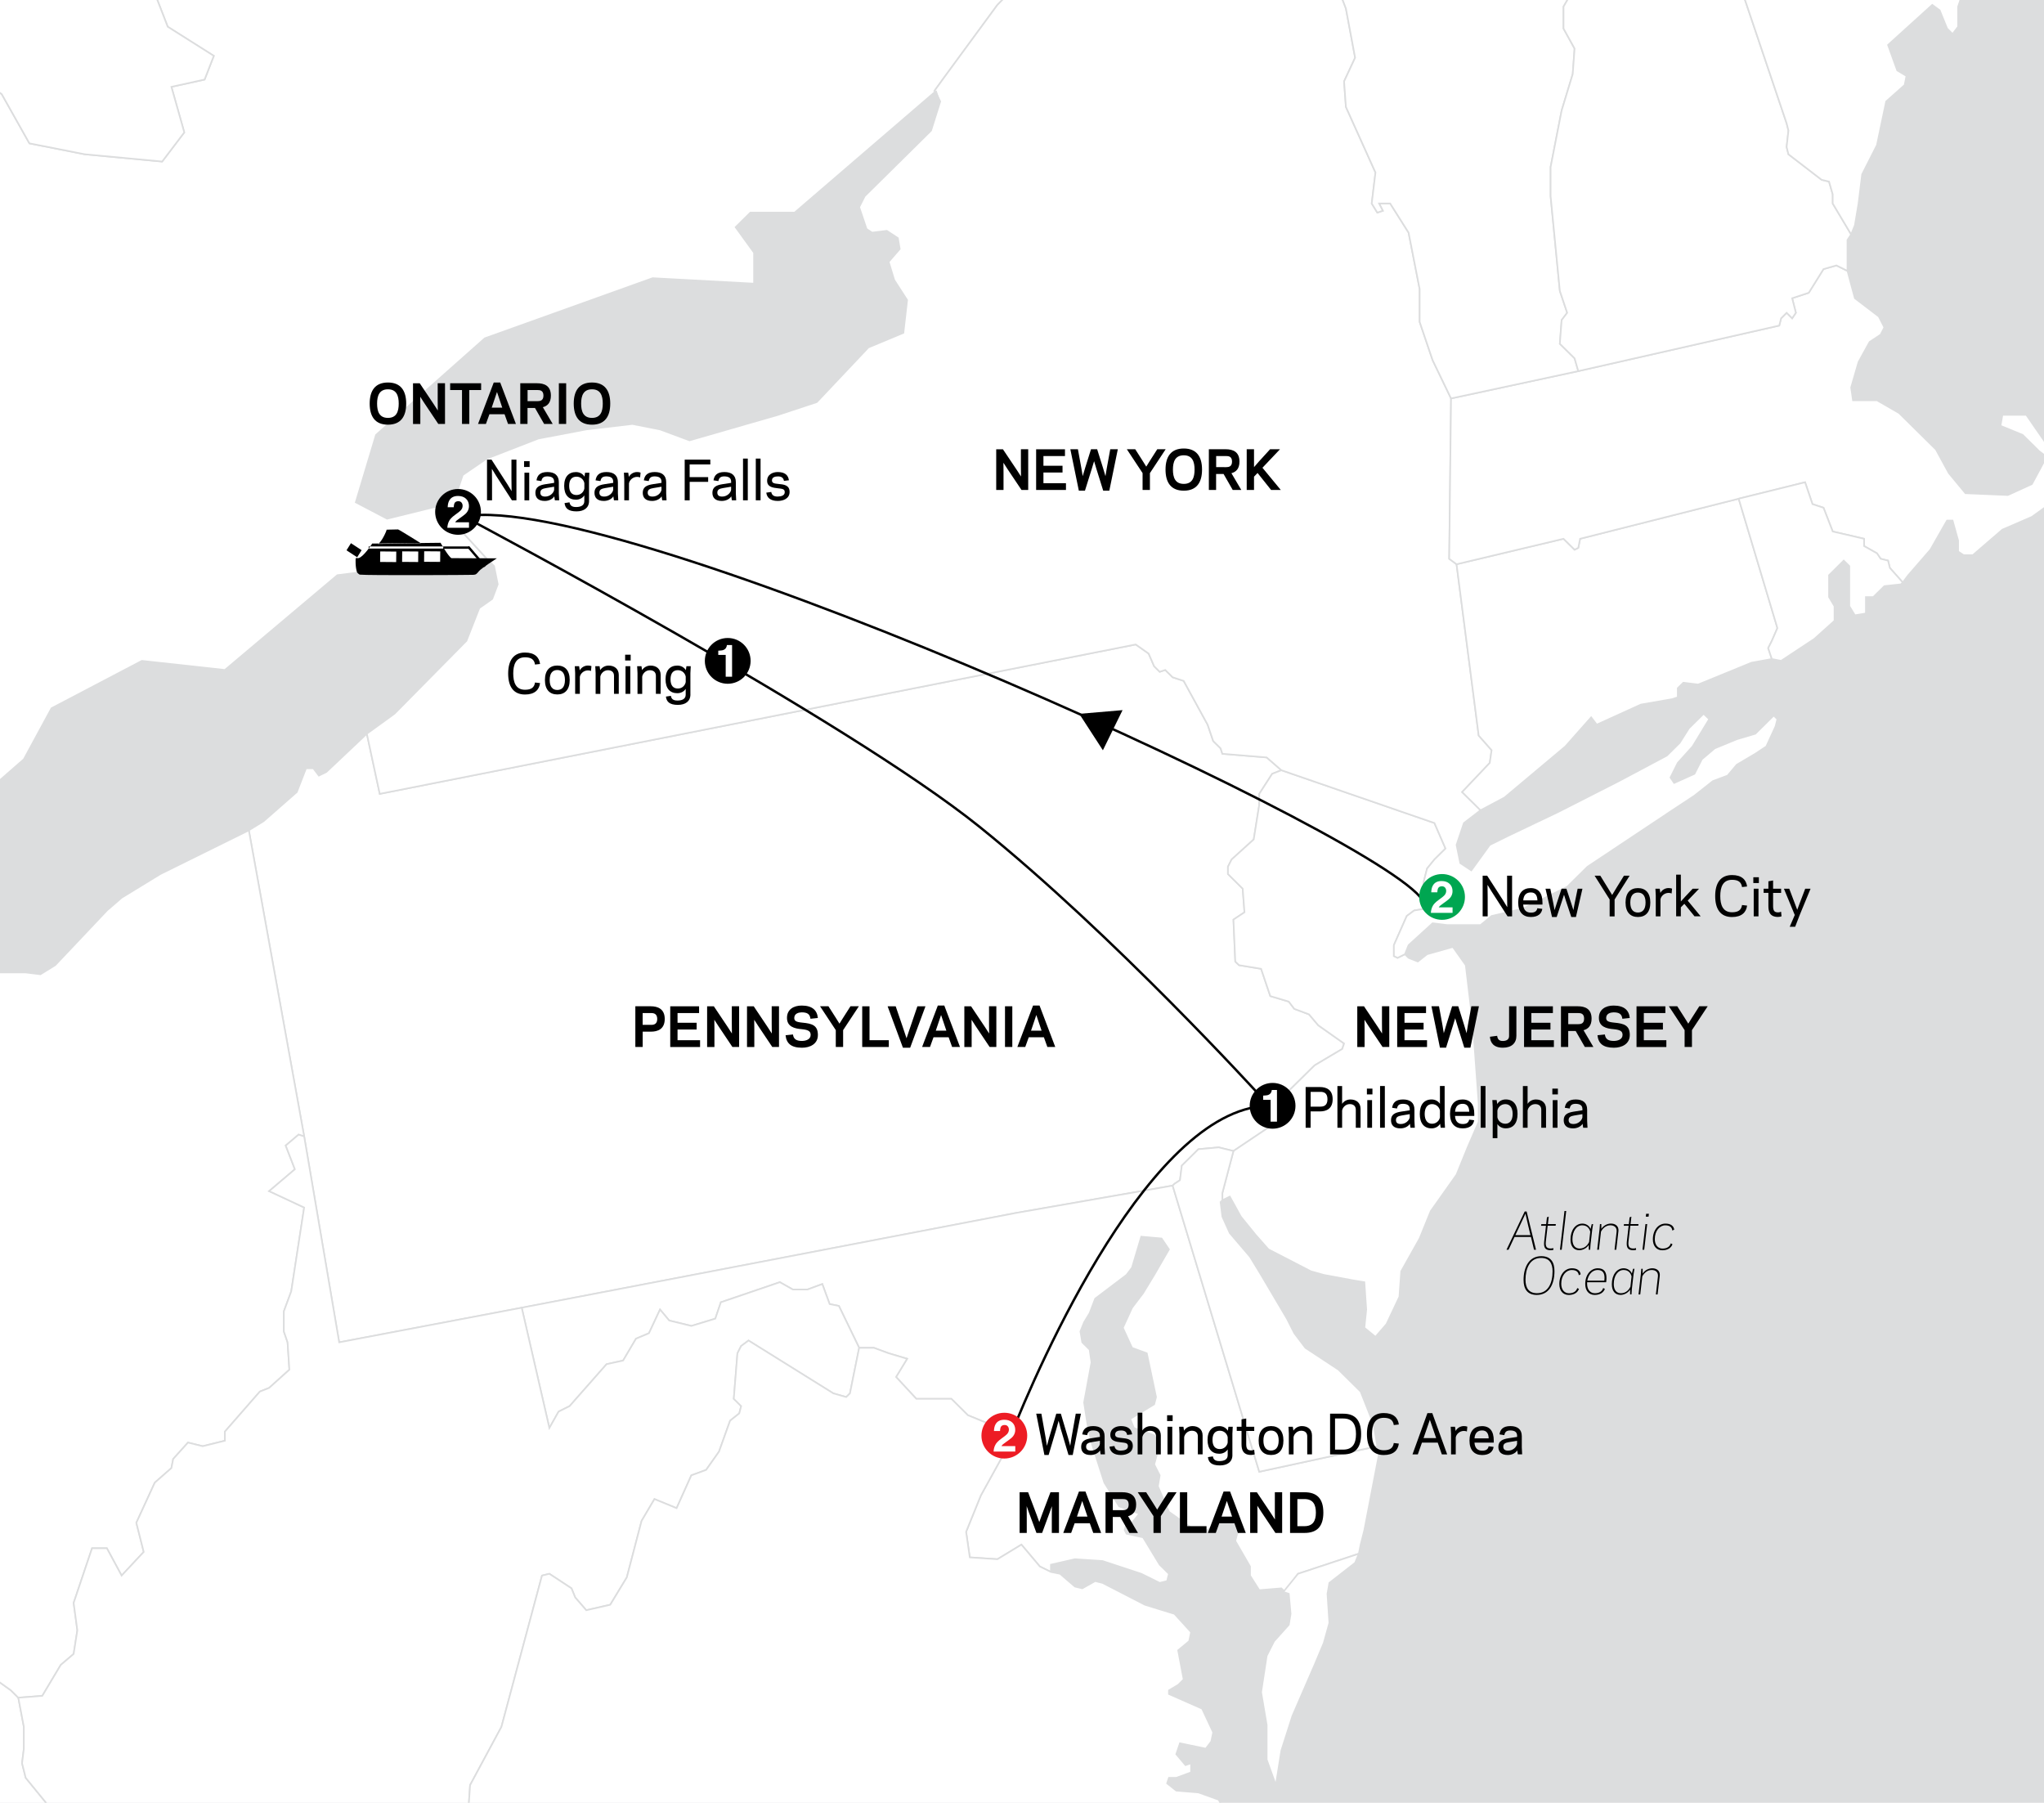<?xml version="1.0" encoding="utf-8"?>
<!-- Generator: Adobe Illustrator 27.7.0, SVG Export Plug-In . SVG Version: 6.00 Build 0)  -->
<svg version="1.1" xmlns="http://www.w3.org/2000/svg" xmlns:xlink="http://www.w3.org/1999/xlink" x="0px" y="0px"
	 viewBox="0 0 635 560" style="enable-background:new 0 0 635 560;" xml:space="preserve">
<style type="text/css">
	.st0{fill:#DCDDDE;}
	.st1{fill:#FFFFFF;stroke:#DCDDDE;stroke-width:0.5;}
	.st2{fill:none;stroke:#000000;stroke-width:0.75;stroke-linecap:round;stroke-linejoin:round;}
	.st3{fill:#FBC8B4;stroke:#000000;stroke-width:0.75;}
	.st4{fill:#00A651;stroke:#00A651;stroke-width:0.6;}
	.st5{stroke:#000000;stroke-width:0.6;}
	.st6{fill:#FFFFFF;}
	.st7{fill:#ED1C24;stroke:#ED1C24;stroke-width:0.6;}
	.st8{fill:none;stroke:#000000;stroke-width:0.75;}
</style>
<g id="new_states">
	<rect x="-334.96" y="-170.65" class="st0" width="1279.9" height="904.98"/>
	<polygon class="st1" points="162.08,406.22 315.6,376.79 364.3,368.29 364.87,367.73 366.58,366.6 367.15,362.08 372.31,356.98 
		378.61,356.41 383.19,357.54 397.51,347.93 399.23,339.99 408.4,330.94 416.99,325.84 417.56,324.15 409.54,318.49 406.67,315.09 
		402.1,313.39 400.38,311.13 394.64,309.42 391.78,300.94 384.91,299.81 383.76,298.68 383.19,285.66 386.62,283.39 386.06,276.04 
		381.48,271.5 381.48,269.24 382.62,266.98 389.49,260.75 391.21,250 391.21,246.6 395.22,240.38 398.08,239.25 393.51,235.28 
		379.75,234.15 379.19,232.45 376.9,230.19 375.17,225.1 367.73,211.51 364.3,210.38 362,208.11 360.28,208.68 358.56,206.97 
		356.84,203.02 352.83,200.19 117.98,246.6 113.96,227.92 101.37,239.81 99.07,240.93 97.35,238.67 95.06,238.67 92.2,246.04 
		81.89,255.08 77.3,257.92 94.49,353.01 105.37,416.97 	"/>
	<polygon class="st1" points="-508.7,-698.11 -457.82,-756.08 -433.99,-695.52 -401.01,-658.49 -369.5,-644.9 -364.93,-635.85 
		-277.28,-653.39 -242.33,-647.73 -233.74,-636.98 -230.31,-598.49 -205.1,-536.23 -205.67,-520.94 -198.8,-505.09 -175.32,-489.24 
		-154.69,-471.7 -174.75,-453.58 -174.16,-450.75 -173.03,-450.75 -147.82,-460.37 -109.44,-442.27 -96.83,-423.58 -100.28,-413.39 
		-104.86,-399.24 -90.53,-414.53 -57.32,-410 -57.89,-437.73 -47.57,-447.92 40.65,-108.3 93.34,-48.87 117.4,-32.45 138.03,-40.95 
		193.02,-25.1 219.37,-23.97 249.14,-13.78 312.74,-48.29 321.33,-42.08 331.64,-18.31 326.48,-15.47 309.87,1.51 293.26,24.14 
		290.39,28.11 290.97,28.11 246.87,66.04 233.11,66.04 228.53,70.57 234.26,78.48 234.26,88.11 202.75,86.41 150.62,105.09 
		116.82,135.09 110.53,156.03 120.26,161.13 140.89,156.03 140.89,162.26 151.77,174.14 140.31,174.14 104.8,178.67 69.86,208.11 
		44.08,205.28 16.01,220 7.41,235.85 -32.11,270.37 -64.76,271.5 -65.33,260.18 -62.47,251.13 -53.31,243.77 -49.3,246.6 
		-35.55,243.77 -33.83,236.98 -44.14,227.92 -42.42,228.49 -38.98,226.22 -37.27,223.96 -36.12,218.86 -37.84,209.25 -36.69,196.79 
		-40.13,188.87 -37.27,179.25 -20.65,169.62 -13.78,160.57 -17.22,116.98 -19.5,104.53 -10.35,49.05 -28.68,12.83 -22.95,12.26 
		0.54,29.24 9.14,44.53 26.33,47.92 50.37,50.18 57.24,41.13 53.25,26.98 63.56,24.71 66.42,17.36 52.1,8.3 44.65,-10.95 
		21.74,-23.39 10.28,-39.81 -36.12,-43.77 -106.01,-39.81 -156.99,-44.34 -173.03,-61.32 -178.18,-78.3 -190.78,-87.36 
		-191.93,-108.3 -205.1,-124.15 -210.83,-150.19 -214.85,-155.85 -236.04,-149.06 -253.21,-151.88 -283,-201.13 -309.37,-202.26 
		-312.22,-179.05 -327.69,-205.09 -355.76,-211.89 -360.33,-206.79 -359.19,-197.17 -367.78,-176.79 -372.94,-183.02 
		-386.69,-163.21 -392.99,-172.83 -395.29,-169.44 -404.45,-145.1 -421.06,-130.95 -435.39,-125.28 -447.98,-124.72 
		-454.28,-121.88 -461.74,-126.98 -465.17,-129.25 -469.75,-130.38 -498.39,-129.81 -503.55,-136.04 -506.41,-137.74 
		-525.31,-124.72 -532.77,-123.02 -540.21,-123.02 -545.36,-126.98 -548.8,-131.51 -560.26,-134.34 -563.69,-141.13 
		-569.42,-142.83 -572.29,-141.13 -578.01,-134.34 -583.17,-137.18 -585.46,-146.8 -587.75,-149.06 -590.05,-147.93 
		-594.62,-151.88 -592.33,-155.85 -595.78,-155.85 -609.52,-159.82 -630.71,-158.68 -635.29,-153.02 -649.62,-152.45 
		-649.62,-155.29 -651.9,-158.68 -661.08,-160.38 -669.67,-159.25 -673.11,-163.21 -680.55,-164.34 -684.56,-163.21 
		-695.45,-171.13 -694.87,-180.75 -697.74,-191.51 -698.88,-207.35 -709.19,-211.32 -716.64,-211.32 -722.94,-442.83 
		-508.7,-698.11 	"/>
	<polygon class="st1" points="383.19,357.54 379.75,370.56 379.75,372.83 382.05,371.7 385.48,377.92 390.07,383.58 394.07,388.1 
		407.26,394.91 411.26,396.03 420.42,397.73 423.86,398.29 424.44,406.79 423.86,412.45 427.31,415.28 430.74,411.32 434.75,402.82 
		435.31,394.91 441.04,384.71 444.48,376.23 452.5,364.9 455.95,356.41 459.38,348.48 459.38,342.83 457.66,319.05 455.37,299.81 
		451.36,294.15 443.34,296.41 440.47,298.68 437.6,297.54 436.47,296.41 434.18,297.54 433.03,296.98 433.03,293.59 437.04,284.53 
		439.33,282.83 442.77,282.26 442.19,274.33 443.34,269.81 445.63,266.98 449.07,263.58 445.63,255.66 398.08,239.25 395.22,240.38 
		391.21,246.6 391.21,250 389.49,260.75 382.62,266.98 381.48,269.24 381.48,271.5 386.06,276.04 386.62,283.39 383.19,285.66 
		383.76,298.68 384.91,299.81 391.78,300.94 394.64,309.42 400.38,311.13 402.1,313.39 406.67,315.09 409.54,318.49 417.56,324.15 
		416.99,325.84 408.4,330.94 399.23,339.99 397.51,347.93 	"/>
	<polygon class="st1" points="364.3,368.29 315.6,376.79 162.08,406.22 170.67,443.58 173.54,438.49 176.97,436.78 188.43,423.77 
		193.58,422.63 197.59,415.84 201.61,414.14 205.05,406.79 207.9,410.2 214.78,411.88 222.22,409.62 223.95,404.53 242.28,398.29 
		246.28,400.56 250.87,400.56 255.46,398.87 257.74,405.09 260.61,405.66 266.91,418.68 266.91,418.68 271.49,418.68 276.07,420.37 
		281.81,422.08 278.37,427.73 284.67,434.52 295.55,434.52 300.7,439.62 307.58,442.44 312.74,448.67 311.59,452.07 304.71,464.53 
		300.13,475.84 301.28,483.77 309.87,484.34 317.32,479.81 323.04,486.6 326.48,488.3 326.48,486.04 333.94,484.34 342.52,484.9 
		354.55,488.87 360.28,491.7 362.58,491.13 363.15,488.87 360.28,486.04 355.12,477.54 349.97,476.42 349.39,475.29 349.97,473.02 
		351.68,473.02 353.98,470.18 347.68,467.92 343.09,460.56 339.09,448.11 337.94,443.01 336.79,435.66 339.09,423.21 338.51,419.23 
		336.22,416.97 335.65,413.58 336.79,410.74 338.51,407.92 340.23,403.4 349.97,396.03 351.68,393.77 354.55,384.15 360.86,384.71 
		363.15,388.1 358.56,396.03 355.12,401.69 351.68,406.22 348.82,412.45 351.68,418.68 356.27,420.37 359.14,433.97 358.56,436.22 
		351.11,440.75 352.26,443.58 358.56,445.85 360.28,448.67 358.56,454.9 360.28,458.29 359.71,461.69 363.15,469.62 371.16,475.29 
		375.17,475.29 378.03,473.02 382.62,473.02 384.91,474.16 383.76,478.68 388.34,486.6 388.34,489.43 391.21,493.96 398.08,493.39 
		399.23,494.52 403.24,488.87 422.15,482.63 422.71,479.81 423.86,475.29 428.44,451.5 427.88,449.24 391.21,457.17 	"/>
	<polygon class="st1" points="398.08,239.25 445.63,255.66 449.07,263.58 445.63,266.98 443.34,269.81 442.19,274.33 442.77,282.26 
		439.33,282.83 437.04,284.53 433.03,293.59 433.03,296.98 434.18,297.54 436.47,296.41 437.6,293.59 445.07,286.79 449.63,287.36 
		459.95,287.36 463.39,284.53 473.12,282.26 481.14,278.31 486.87,275.47 493.18,269.24 519.53,251.7 526.4,247.17 532.13,242.64 
		536.71,240.93 539.57,237.54 545.31,234.15 548.74,231.88 551.6,225.66 552.18,223.39 551.03,222.26 545.31,227.92 539.57,229.62 
		532.7,232.45 528.7,235.85 526.4,240.38 520.1,243.21 518.96,241.52 521.23,236.98 525.83,231.88 531,223.39 529.26,221.7 
		524.68,226.22 521.82,230.75 517.81,234.72 502.91,242.64 484,252.26 468.54,259.63 462.82,262.45 457.09,270.37 453.66,268.11 
		452.5,262.45 454.79,255.66 459.95,251.7 454.23,246.04 462.82,236.98 463.39,233.02 459.38,228.49 452.5,175.27 450.22,173.58 
		450.79,123.77 445.07,111.89 441.04,100 441.04,89.81 437.6,72.26 431.88,63.21 428.44,63.21 429.59,65.47 427.88,66.04 
		426.15,63.21 427.31,53.58 418.13,33.21 417.56,25.29 420.99,17.93 418.13,2.64 410.12,-18.31 409.54,-20.57 406.67,-23.97 
		408.4,-27.36 404.39,-34.15 404.39,-34.15 335.65,-17.17 334.5,-19.44 331.64,-18.31 326.48,-15.47 309.87,1.51 293.26,24.14 
		290.39,28.11 292.1,31.51 289.25,40.56 285.81,43.96 268.62,60.94 266.91,64.34 269.2,71.13 270.92,72.26 275.5,71.7 278.94,73.96 
		279.51,77.35 276.07,81.32 277.79,86.98 281.81,93.21 280.65,103.39 269.78,107.92 253.74,124.9 241.71,128.87 214.21,136.79 
		205.05,133.39 196.45,131.7 182.13,133.39 167.24,136.22 151.2,142.45 143.75,147.55 140.89,156.03 140.89,162.26 151.77,174.14 
		153.49,175.84 154.63,181.51 152.92,186.04 148.9,188.87 144.9,199.06 122.55,221.7 113.96,227.92 117.98,246.6 352.83,200.19 
		356.84,203.02 358.56,206.97 360.28,208.68 362,208.11 364.3,210.38 367.73,211.51 375.17,225.1 376.9,230.19 379.19,232.45 
		379.75,234.15 393.51,235.28 	"/>
	<polygon class="st0" points="77.3,257.92 49.81,271.5 37.78,278.86 33.2,282.83 17.15,299.81 12.57,302.64 7.99,302.08 
		-1.17,302.08 -6.33,303.2 -19.5,314.53 -24.66,313.39 -34.98,310 -37.84,311.69 -41.84,310.56 -38.98,306.03 -41.27,305.47 
		-49.3,304.34 -66.48,298.68 -69.92,297.54 -77.94,299.24 -77.94,296.41 -76.79,293.01 -68.19,276.04 -64.76,271.5 -32.11,270.37 
		7.41,235.85 16.01,220 44.08,205.28 69.86,208.11 104.8,178.67 140.31,174.14 151.77,174.14 153.49,175.84 154.63,181.51 
		152.92,186.04 148.9,188.87 144.9,199.06 122.55,221.7 113.96,227.92 101.37,239.81 99.07,240.93 97.35,238.67 95.06,238.67 
		92.2,246.04 81.89,255.08 	"/>
	<polygon class="st0" points="290.97,28.11 246.87,66.04 233.11,66.04 228.53,70.57 234.26,78.48 234.26,88.11 202.75,86.41 
		150.62,105.09 116.82,135.09 110.53,156.03 120.26,161.13 140.89,156.03 143.75,147.55 151.2,142.45 167.24,136.22 182.13,133.39 
		196.45,131.7 205.05,133.39 214.21,136.79 241.71,128.87 253.74,124.9 269.78,107.92 280.65,103.39 281.81,93.21 277.79,86.98 
		276.07,81.32 279.51,77.35 278.94,73.96 275.5,71.7 270.92,72.26 269.2,71.13 266.91,64.34 268.62,60.94 285.81,43.96 
		289.25,40.56 292.1,31.51 	"/>
	<path class="st1" d="M-562.67-27.73l32.7-29.18l30.58-32.83l16.35-6.25l7.38-7.82l15.29-4.69l16.88-9.38l8.1-7.41l14.32-5.66
		l16.61-14.15l11.46-27.73l6.3,9.62l13.75-19.81l5.16,6.23l8.59-20.37l-1.14-9.62l4.57-5.1l28.07,6.8l14.98,27.3l3.34-24.47
		l26.36,1.13l29.79,49.24l17.18,2.83l21.19-6.8l4.01,5.66l5.73,26.04l13.17,15.84l1.15,20.94l12.6,9.06l5.16,16.99l16.04,16.98
		l50.98,4.53l69.89-3.96l46.4,3.96l11.45,16.42l22.91,12.45L52.1,8.3l14.32,9.05l-2.86,7.36l-10.31,2.27l4,14.15l-6.87,9.05
		l-24.05-2.26L9.14,44.53L0.54,29.24l-23.49-16.98l-5.73,0.57l18.33,36.22l-9.17,56.62l5.74,54.9l-5.74,8.67l-17.76,10l-2.86,9.62
		l-2.59-17.55l-15.82-41.17l-15.82-5.2c0,0-7.38,3.13-11.07,7.81c-3.69,4.7-22.14,31.27-22.14,31.27l-11.08-4.17l-4.75-8.34
		l2.63-12.5l3.16-4.17l9.5-5.21c0,0,2.64-3.65,3.69-14.59l4.22-2.6l4.75-8.34V87.95c0,0-2.11-11.46-6.33-16.67
		c-4.21-5.22-7.37-9.9-7.37-9.9l0.53-4.7c0,0,6.86-0.52,7.38-2.6c0.53-2.09-2.64-11.99-7.38-14.6c-4.75-2.6-24.79-10.41-24.79-10.41
		l-12.66-1.57l-5.27-6.25c0,0-20.71-2.11-28.54-10.69l-4.59,3.95l-5.73,2.27l-5.72,10.19v7.92l1.13,3.39h2.3l1.15,3.41l-2.29,1.12
		l-4.59,2.27l-3.44,2.27l-4.01,5.08l-4.01,7.36l1.15,7.93l1.14,7.36l-4.58,8.5l-6.31,3.39l-1.14-6.23l2.86-7.36l-2.86-7.93
		l1.14-2.83l-0.57-2.26l-2.87,1.7l-3.43,5.66l-1.14,6.79l-2.29,3.96h-4.02l-6.87,5.67l-2.29,5.09l-1.15,3.97l-5.73,6.79l-0.58,11.31
		l-0.57,13.02l-1.14,7.36l-4.59,9.63l-4,5.66l1.14,6.23l5.16,15.85l-2.87,9.62l4,8.5l10.32,21.51l7.45,17.54v14.71l3.43,3.4v2.26
		l-2.29,2.27l-1.73,15.28l-2.87,10.75l-4,10.76l-9.16,20.94l-8.02,6.79l-2.86,2.84l-3.44,2.82l-8.6,3.4l-4.59,2.26l-10.3,1.7
		l-7.45-5.66l-2.87-1.7l-2.29-4.53l-3.44-15.85l-2.3-4.53l-5.15-4.53l-5.15-10.76v-13.01l-0.58-7.93l0.58-2.84l-1.16-3.95l1.72-2.83
		l-7.45-18.11l-3.43-26.61l5.72-18.12l2.87-3.95l-0.57-17.55l-2.3-10.19l1.72-4.52l6.87-6.79l0.58-9.06v-13.01l6.87-14.72v-3.95
		l1.71-6.8l3.44-4.53l7.45-18.11l1.15-9.06l-1.71-2.83l-2.87,0.56l-2.29,2.27l-2.29,4.53l-2.29,1.7l-0.58,3.96l0.58,5.09l-2.29,4.53
		l-4.02,3.4l-1.15,3.96l-4.58,2.27l-9.16,7.36l-8.59,15.85l-8.02,3.96l-2.3-1.7l1.16-4.53l2.29-9.62l6.87-13.59l10.89-10.75
		l1.13-1.13l1.15-2.82v-7.93l7.45-11.32l3.43-6.23l3.45-10.18l5.72-10.19l1.72-10.19l1.72-1.13l1.15,7.92l3.43,3.97l3.45-3.4
		l3.44-8.49l9.16-0.57v4.53l-6.87,9.06l1.71,2.26l2.87,1.14l16.05-14.15l1.71-3.4l0.59-6.22l8-1.7l7.46,1.7l2.86-1.14l1.73-2.26
		l5.14-2.82h2.86l13.18-9.62l4.58,2.26l4.02-1.13l18.9,2.26l7.45,6.79l3.43,1.13l1.65-2.37l-1.7-6.52l2.98-2.32l7.46,2.32
		l11.94-3.16l4.91,0.84l5.54,1.89l7.25-4.42l2.35,0.21l1.28,2.32L-133-4.2l7.25-0.42l4.91-4.43l-0.43-4.21l-2.77-2.95h-2.99
		l-11.73,2.95l-10.44-4.64l-5.76-5.05l-5.96-10.96l-6.61-4.21l-13.86,1.69l-3.62,2.1l-7.46-1.05l-2.35,1.9l-3.63-1.48l-5.54-10.53
		l-0.21-3.58l3.84-6.32l-2.56-3.16l-5.54,1.48l-12.79,7.37l-45.2,10.95l-14.07,10.32l-2.55,4.42l-2.77,2.32l0.21-2.1l-5.11-1.9
		l-2.14,0.85l-3.19-0.22l-4.48-2.31l-6.19-1.05l-12.79,1.47l-15.98-16.65l-20.05-8.64l-4.05,1.06l-6.39-0.84l-8.96,7.37l-1.92,5.27
		l-2.55-8l2.34-10.12l2.98-3.79l16.2-16.64l2.99-6.95l2.34-0.42l8.11-5.27l-0.65-2.11l-4.05-1.05l-14.7,2.95l-8.97,4.42
		l-13.42,14.96l-5.54,0.85L-408-53.91l-13.65,7.16l-18.54,7.38l-5.76,0.42l-2.13,5.47l-15.78,9.48c0,0-12.36,5.48-15.98,4.43
		c-1.71-1.26-6.19-5.49-6.19-5.49l-5.33-0.21l-10.44,5.05l3.41-10.74l-0.22-3.37l2.35-3.16l0.21-5.68l-1.5-2.75l-4.69,0.42
		l-39.44,20.86l-8.73,0.85l-6.62-1.06L-562.67-27.73z"/>
	<polygon class="st1" points="-376.95,708.48 -292.18,701.7 -292.18,694.91 -294.46,690.94 -284.73,689.81 -280.73,692.64 
		-40.13,670.56 -34.98,667.17 -30.96,663.2 -10.35,653.58 -8.04,648.49 3.41,640.56 3.98,635.47 5.69,632.63 11.42,629.24 
		12.01,623.01 17.73,617.92 47.52,592.44 49.24,586.79 45.22,586.79 41.21,583.96 39.49,583.96 37.78,581.7 32.05,578.86 
		29.19,579.43 27.47,578.29 20.01,566.98 7.99,552.25 6.85,547.72 7.41,543.2 7.41,536.42 5.69,527.36 3.41,525.09 -2.9,520.57 
		-9.2,518.87 -14.92,510.94 -17.79,506.42 -24.66,511.5 -26.38,514.34 -30.39,516.61 -31.54,518.29 -40.13,519.42 -50.44,515.47 
		-54.45,516.03 -59.03,522.26 -71.06,513.77 -83.09,514.9 -91.69,511.5 -95.69,501.31 -107.15,492.83 -113.44,496.22 
		-116.88,496.22 -122.61,493.39 -127.2,493.39 -129.49,498.49 -129.49,502.45 -126.06,514.9 -128.34,519.42 -134.65,521.13 
		-142.67,527.36 -152.4,525.09 -156.99,528.49 -156.99,539.24 -179.89,568.68 -183.91,581.7 -198.23,582.26 -204.53,574.9 
		-208.54,574.34 -211.98,578.86 -216.56,593.59 -221.15,597.54 -226.87,593.59 -230.88,588.49 -240.62,591.89 -244.06,603.2 
		-247.49,604.33 -249.21,602.64 -266.4,594.71 -280.14,599.8 -291.02,599.25 -292.75,604.33 -292.18,606.6 -296.76,608.3 
		-301.34,607.73 -301.34,607.73 -300.19,608.86 -302.48,612.26 -303.63,617.92 -305.92,619.62 -305.92,621.88 -300.19,629.24 
		-301.34,630.37 -319.09,635.47 -324.25,638.3 -323.1,645.65 -319.67,660.37 -327.69,663.77 -334.56,658.67 -342.01,655.28 
		-351.74,653.58 -358.62,656.97 -362.06,670 -360.91,671.13 -359.19,672.26 -356.33,674.52 -354.04,681.31 -359.76,699.44 
		-363.2,701.7 -366.07,700 -373.52,703.39 	"/>
	<polygon class="st1" points="452.5,175.27 485.73,167.36 489.17,170.75 490.32,170.18 490.88,167.36 540.15,154.91 552.18,195.1 
		550.46,199.06 549.32,201.32 549.88,203.02 550.46,204.71 544.15,205.85 527.56,212.64 522.96,212.07 521.23,213.77 521.23,216.6 
		519.53,217.17 509.78,218.86 496.05,225.1 494.32,222.83 486.3,231.88 467.4,247.74 459.95,251.7 454.23,246.04 462.82,236.98 
		463.39,233.02 459.38,228.49 	"/>
	<polygon class="st1" points="450.79,123.77 490.32,115.28 552.75,101.13 553.33,98.87 555.04,97.16 556.76,98.87 557.91,97.16 
		556.76,92.64 561.92,90.94 566.5,83.59 570.51,82.45 573.95,84.15 576.25,92.64 583.68,98.31 585.41,101.7 584.25,103.96 
		580.82,106.23 577.39,112.46 575.09,120.38 575.66,124.34 583.11,124.34 589.98,128.3 601.43,139.61 605.45,146.98 610.61,153.21 
		623.78,153.77 631.23,150.37 635.8,141.88 633.52,140.19 628.36,135.09 621.48,132.27 622.07,128.87 627.21,128.87 629.51,128.87 
		638.1,141.32 643.26,153.77 642.68,160 637.53,156.03 631.23,160.57 622.07,164.53 612.89,172.45 610.03,172.45 608.32,171.32 
		608.32,167.91 606.59,161.69 604.89,161.69 599.72,170.75 592.84,178.67 591.13,180.94 587.11,176.41 586.55,174.14 584.25,173.58 
		583.11,171.88 579.1,169.62 579.1,167.36 569.36,165.1 566.5,157.73 563.07,156.6 560.77,149.81 540.15,154.91 490.88,167.36 
		490.32,170.18 489.17,170.75 485.73,167.36 452.5,175.27 450.22,173.58 	"/>
	<polygon class="st1" points="404.39,-34.15 408.4,-27.36 406.67,-23.97 409.54,-20.57 410.12,-18.31 418.13,2.64 420.99,17.93 
		417.56,25.29 418.13,33.21 427.31,53.58 426.15,63.21 427.88,66.04 429.59,65.47 428.44,63.21 431.88,63.21 437.6,72.26 
		441.04,89.81 441.04,100 445.07,111.89 450.79,123.77 490.32,115.28 489.17,111.31 484.59,106.79 485.15,99.43 486.87,97.16 
		484.59,90.37 481.72,60.94 481.72,51.89 485.15,34.34 488.59,23.01 489.17,15.09 485.73,8.86 485.73,2.07 488.03,-1.9 
		499.48,-11.51 505.78,-27.36 499.48,-36.42 498.33,-40.95 500.63,-43.21 500.63,-46.61 497.76,-57.36 404.39,-34.15 	"/>
	<polygon class="st1" points="573.95,84.15 570.51,82.45 566.5,83.59 561.92,90.94 556.76,92.64 557.91,97.16 556.76,98.87 
		555.04,97.16 553.33,98.87 552.75,101.13 490.32,115.28 489.17,111.31 484.59,106.79 485.15,99.43 486.87,97.16 484.59,90.37 
		481.72,60.94 481.72,51.89 485.15,34.34 488.59,23.01 489.17,15.09 485.73,8.86 485.73,2.07 488.03,-1.9 499.48,-11.51 
		505.78,-27.36 499.48,-36.42 498.33,-40.95 500.63,-43.21 500.63,-46.61 497.76,-57.36 500.05,-70.94 496.62,-75.47 497.76,-77.17 
		501.77,-77.17 503.48,-81.7 506.92,-80.57 510.94,-81.13 513.8,-83.97 555.04,38.29 555.61,40.56 555.04,45.66 555.61,47.92 
		565.92,55.85 568.22,56.41 569.36,60.37 569.36,63.21 575.09,72.83 573.95,74.53 573.95,79.62 	"/>
	<polygon class="st1" points="513.8,-83.97 555.04,38.29 555.61,40.56 555.04,45.66 555.61,47.92 565.92,55.85 568.22,56.41 
		569.36,60.37 569.36,63.21 575.09,72.83 576.25,70 577.39,63.21 578.51,54.15 583.11,45.09 585.97,31.51 591.71,26.41 
		592.27,23.58 589.41,21.88 586.55,13.96 600.29,1.51 602.59,3.2 604.89,8.86 606.59,10.57 608.32,8.3 608.32,2.07 609.46,-1.32 
		619.77,-2.45 624.35,-6.98 624.35,-11.51 626.08,-13.78 631.23,-13.78 635.23,-16.05 636.96,-18.31 639.25,-27.36 638.1,-34.15 
		644.98,-41.51 644.98,-46.04 647.85,-46.04 655.28,-44.91 658.72,-46.61 661.02,-50.57 663.88,-57.36 666.74,-57.93 671.33,-65.84 
		679.35,-65.28 685.08,-59.62 693.09,-73.77 699.97,-77.17 710.85,-86.8 713.72,-91.89 715.43,-93.02 718.3,-93.02 723.45,-95.85 
		726.32,-102.08 725.18,-106.61 720.6,-108.87 720.01,-108.3 717.16,-109.44 718.87,-114.53 720.6,-115.66 720.6,-119.62 
		716,-128.68 710.28,-131.51 706.84,-130.95 705.13,-128.68 700.55,-127.55 695.38,-129.25 690.81,-147.36 692.52,-149.62 
		691.37,-153.02 689.66,-155.29 686.22,-155.29 684.5,-153.59 676.49,-156.41 671.9,-156.41 669.6,-158.12 666.17,-168.87 
		665.6,-171.7 640.39,-250.94 618.05,-264.53 612.32,-265.1 606.59,-265.1 604.89,-261.7 603.16,-257.73 600.29,-257.73 
		592.27,-253.77 580.82,-244.72 577.39,-243.58 572.79,-249.24 573.95,-257.17 571.66,-260.57 568.22,-260.57 559.64,-257.17 
		541.29,-195.47 540.15,-186.41 543.59,-181.89 544.15,-175.09 541.87,-170.57 539,-167.73 536.71,-162.07 543.02,-137.18 
		539.57,-129.25 539.57,-122.45 530.41,-110.57 529.26,-106.04 532.7,-97.55 532.13,-96.42 526.96,-96.42 527.56,-90.19 
		525.83,-86.23 522.96,-86.8 518.96,-88.49 	"/>
	<polygon class="st1" points="-148.97,305.47 -127.2,493.39 -122.61,493.39 -116.88,496.22 -113.44,496.22 -107.15,492.83 
		-95.69,501.31 -91.69,511.5 -83.09,514.9 -71.06,513.77 -59.03,522.26 -54.45,516.03 -50.44,515.47 -40.13,519.42 -31.54,518.29 
		-30.39,516.61 -26.38,514.34 -24.66,511.5 -17.79,506.42 -14.92,510.94 -9.2,518.87 -2.9,520.57 3.41,525.09 5.69,527.36 
		13.14,526.79 18.88,517.17 22.88,513.77 24.03,506.42 22.88,497.92 28.6,480.94 33.2,480.94 37.78,489.43 44.65,482.08 
		42.36,473.02 48.09,460.56 53.25,456.03 53.81,453.2 58.4,448.11 62.97,449.24 69.86,447.54 69.86,444.71 80.74,432.26 
		83.61,431.13 89.9,425.47 89.34,416.97 88.18,413.58 88.18,407.36 90.48,401.14 94.49,375.09 83.61,370 91.61,363.21 88.76,355.84 
		92.77,352.45 94.49,353.01 77.3,257.92 49.81,271.5 37.78,278.86 33.2,282.83 17.15,299.81 12.57,302.64 7.99,302.08 -1.17,302.08 
		-6.33,303.2 -19.5,314.53 -24.66,313.39 -34.98,310 -37.84,311.69 -41.84,310.56 -38.98,306.03 -41.27,305.47 -49.3,304.34 
		-66.48,298.68 -69.92,297.54 -77.94,299.24 -77.94,296.41 	"/>
	<polygon class="st1" points="94.49,353.01 92.77,352.45 88.76,355.84 91.61,363.21 83.61,370 94.49,375.09 90.48,401.14 
		88.18,407.36 88.18,413.58 89.34,416.97 89.9,425.47 83.61,431.13 80.74,432.26 69.86,444.71 69.86,447.54 62.97,449.24 
		58.4,448.11 53.81,453.2 53.25,456.03 48.09,460.56 42.36,473.02 44.65,482.08 37.78,489.43 33.2,480.94 28.6,480.94 22.88,497.92 
		24.03,506.42 22.88,513.77 18.88,517.17 13.14,526.79 5.69,527.36 7.41,536.42 7.41,543.2 6.85,547.72 7.99,552.25 20.01,566.98 
		27.47,578.29 29.19,579.43 32.05,578.86 37.78,581.7 39.49,583.96 41.21,583.96 45.22,586.79 49.24,586.79 51.52,588.49 
		49.24,594.15 58.4,602.64 71,607.17 76.73,607.73 83.61,602.07 84.18,598.11 88.76,595.84 93.34,599.8 96.21,601.51 100.79,600.37 
		115.11,594.71 117.4,585.65 119.12,585.65 122.55,588.49 134.01,578.29 138.03,580.56 147.76,568.1 145.47,563.02 146.04,554.52 
		155.78,536.42 168.38,489.43 170.67,488.87 177.54,493.39 178.69,496.22 182.13,500.19 189.58,498.49 194.73,489.99 199.32,472.44 
		203.32,465.66 210.2,468.49 214.78,458.29 219.37,456.6 223.37,450.93 226.82,441.31 229.67,439.04 230.25,436.78 227.96,434.52 
		229.1,420.37 230.25,418.11 232.54,416.41 258.89,432.83 262.89,433.97 264.05,432.83 266.91,418.68 266.91,418.68 260.61,405.66 
		257.74,405.09 255.46,398.87 250.87,400.56 246.28,400.56 242.28,398.29 223.95,404.53 222.22,409.62 214.78,411.88 207.9,410.2 
		205.05,406.79 201.61,414.14 197.59,415.84 193.58,422.63 188.43,423.77 176.97,436.78 173.54,438.49 170.67,443.58 162.08,406.22 
		105.37,416.97 	"/>
	<polygon class="st1" points="427.88,449.24 426.72,442.44 422.71,432.26 415.84,425.47 405.54,418.68 402.1,414.14 399.81,409.62 
		391.78,396.03 388.34,390.38 382.05,383.02 379.75,377.92 379.19,373.39 379.75,372.83 379.75,370.56 383.19,357.54 378.61,356.41 
		372.31,356.98 367.15,362.08 366.58,366.6 364.87,367.73 364.3,368.29 391.21,457.17 	"/>
	<polygon class="st1" points="540.15,154.91 552.18,195.1 550.46,199.06 549.32,201.32 549.88,203.02 550.46,204.71 553.33,205.28 
		563.63,198.48 569.92,192.83 569.92,188.3 568.22,185.46 568.22,178.67 572.79,174.14 574.51,175.84 574.51,179.81 574.51,188.3 
		576.25,191.13 579.67,190.56 579.67,185.46 581.97,185.46 585.41,182.07 590.56,181.51 591.13,180.94 587.11,176.41 586.55,174.14 
		584.25,173.58 583.11,171.88 579.1,169.62 579.1,167.36 569.36,165.1 566.5,157.73 563.07,156.6 560.77,149.81 	"/>
	<polygon class="st1" points="401.52,598.67 255.46,626.41 101.93,651.31 99.07,650.19 92.77,651.88 76.73,653.58 77.88,650.75 
		61.84,653.58 61.84,655.28 -34.98,667.17 -30.96,663.2 -10.35,653.58 -8.04,648.49 3.41,640.56 3.98,635.47 5.69,632.63 
		11.42,629.24 12.01,623.01 17.73,617.92 47.52,592.44 49.24,586.79 51.52,588.49 49.24,594.15 58.4,602.64 71,607.17 76.73,607.73 
		83.61,602.07 84.18,598.11 88.76,595.84 93.34,599.8 96.21,601.51 100.79,600.37 115.11,594.71 117.4,585.65 119.12,585.65 
		122.55,588.49 134.01,578.29 138.03,580.56 147.76,568.1 145.47,563.02 146.04,554.52 155.78,536.42 168.38,489.43 170.67,488.87 
		177.54,493.39 178.69,496.22 182.13,500.19 189.58,498.49 194.73,489.99 199.32,472.44 203.32,465.66 210.2,468.49 214.78,458.29 
		219.37,456.6 223.37,450.93 226.82,441.31 229.67,439.04 230.25,436.78 227.96,434.52 229.1,420.37 230.25,418.11 232.54,416.41 
		258.89,432.83 262.89,433.97 264.05,432.83 266.91,418.68 271.49,418.68 276.07,420.37 281.81,422.08 278.37,427.73 284.67,434.52 
		295.55,434.52 300.7,439.62 307.58,442.44 312.74,448.67 311.59,452.07 304.71,464.53 300.13,475.84 301.28,483.77 309.87,484.34 
		317.32,479.81 323.04,486.6 326.48,488.3 329.33,488.87 333.94,492.83 336.22,493.39 340.23,491.13 342.52,491.7 355.71,498.49 
		364.87,501.31 370.03,506.98 369.44,509.81 366.01,512.64 367.73,521.69 366.01,523.39 363.15,525.09 363.15,526.22 373.46,530.76 
		376.9,538.11 376.32,540.94 374.6,543.2 366.58,541.51 365.43,544.9 368.3,548.3 370.03,547.72 370.03,550.56 365.43,552.25 
		363.15,552.25 362.58,553.96 365.43,556.22 372.31,556.79 378.61,559.05 380.33,562.45 373.46,569.25 370.03,569.25 361.43,566.41 
		361.43,569.81 367.15,572.64 372.31,577.17 378.61,574.9 384.91,570.37 391.21,570.37 399.81,570.37 400.38,571.51 407.26,591.32 
		402.1,595.84 400.94,595.84 	"/>
	<polygon class="st1" points="398.67,494.52 400.38,495.09 400.94,501.31 400.38,504.71 395.8,509.81 393.51,514.34 391.78,525.65 
		393.51,535.84 393.51,546.6 396.37,554.52 398.08,543.77 401.52,533.02 408.4,517.17 411.26,510.37 412.99,504.14 412.4,495.09 
		412.99,491.7 420.99,485.46 422.15,482.63 403.24,488.87 	"/>
</g>
<g id="Layer_4">
	<g>
		<path d="M475.61,384.23h-5.09l-1.87,3.99h-0.64l5.66-11.89h0.6l2.92,11.89h-0.62L475.61,384.23z M472.28,380.49l-1.52,3.19h4.7
			l-0.76-3.19l-0.8-3.48L472.28,380.49z"/>
		<path d="M482.56,387.69l0.04,0.54c-0.17,0.08-0.51,0.14-0.83,0.14c-2.23,0-2.2-1.47-2-3.13l0.51-4.48h-1.52l0.07-0.51h1.51
			l0.24-2.11l0.56-0.2l-0.26,2.3h2.47l-0.07,0.51h-2.47l-0.57,4.89c-0.2,1.84,0.44,2.18,1.59,2.18
			C482.19,387.82,482.44,387.73,482.56,387.69z"/>
		<path d="M486.03,376.18h0.54l-1.4,12.04h-0.54L486.03,376.18z"/>
		<path d="M494.12,386.59l-0.11,1.62h-0.43l-0.01-1.5c-0.66,1.07-1.9,1.65-2.95,1.65c-1.76,0-2.72-1.29-2.72-3.32
			c0-2.92,1.53-4.95,3.69-4.95c1.04,0,2.14,0.59,2.54,1.66l0.37-1.5h0.43l-0.27,1.62L494.12,386.59z M494.03,382.62
			c-0.19-0.8-0.8-2-2.47-2c-1.76,0-3.06,1.75-3.06,4.38c0,1.75,0.8,2.84,2.22,2.84c1.67,0,2.56-1.2,2.95-2L494.03,382.62z"/>
		<path d="M497.47,381.74c0.59-0.95,1.76-1.66,2.99-1.66c1.46,0,2.5,0.86,2.33,2.35l-0.67,5.78h-0.54l0.64-5.55
			c0.16-1.32-0.66-2.05-1.96-2.05c-1.5,0-2.5,1.2-2.89,1.99l-0.64,5.61h-0.54l0.73-6.35l0.13-1.62h0.43V381.74z"/>
		<path d="M508.24,387.69l0.04,0.54c-0.17,0.08-0.51,0.14-0.83,0.14c-2.23,0-2.2-1.47-2-3.13l0.51-4.48h-1.52l0.07-0.51h1.51
			l0.24-2.11l0.56-0.2l-0.26,2.3h2.47l-0.07,0.51h-2.47l-0.57,4.89c-0.2,1.84,0.44,2.18,1.59,2.18
			C507.86,387.82,508.12,387.73,508.24,387.69z"/>
		<path d="M511.19,380.24h0.54l-0.93,7.97h-0.54L511.19,380.24z M512.15,377.94h-0.86l0.11-0.9h0.86L512.15,377.94z"/>
		<path d="M517.4,380.09c1.67,0,2.56,0.74,2.72,1.87l-0.59,0.29c-0.09-1.01-0.76-1.62-2.19-1.62c-1.74,0-3.25,1.7-3.25,4.27
			c0,1.82,0.96,2.95,2.4,2.95c1.43,0,2.26-0.62,2.57-1.62l0.53,0.27c-0.43,1.13-1.49,1.88-3.17,1.88c-1.82,0-2.93-1.34-2.93-3.42
			C513.49,382.16,515.14,380.09,517.4,380.09z"/>
		<path d="M473.32,397.6c0-3.9,1.63-7.39,5.5-7.39c2.95,0,4.1,1.87,4.1,4.62c0,4.18-1.73,7.42-5.5,7.42
			C474.48,402.25,473.32,400.37,473.32,397.6z M473.92,397.54c0,2.42,0.94,4.17,3.58,4.17c3.45,0,4.83-3.14,4.83-6.8
			c0-2.41-0.93-4.15-3.56-4.15C475.23,390.75,473.92,394.11,473.92,397.54z"/>
		<path d="M488.34,393.97c1.67,0,2.56,0.74,2.72,1.87l-0.59,0.29c-0.09-1.01-0.76-1.62-2.19-1.62c-1.74,0-3.25,1.7-3.25,4.27
			c0,1.82,0.96,2.95,2.4,2.95c1.43,0,2.26-0.62,2.57-1.62l0.53,0.27c-0.43,1.13-1.49,1.88-3.17,1.88c-1.82,0-2.93-1.34-2.93-3.42
			C484.43,396.05,486.08,393.97,488.34,393.97z"/>
		<path d="M493.07,398.32c-0.01,0.15-0.01,0.3-0.01,0.45c0,1.81,0.96,2.95,2.42,2.95c1.43,0,2.26-0.62,2.57-1.62l0.53,0.27
			c-0.43,1.13-1.49,1.88-3.17,1.88c-1.82,0-2.93-1.34-2.93-3.42c0-2.87,1.73-4.86,3.9-4.86c1.97,0,2.7,1.17,2.7,3.05
			c0,0.33-0.03,0.69-0.1,1.29H493.07z M493.12,397.81h5.29c0.03-0.3,0.06-0.59,0.06-0.86c0-1.52-0.57-2.45-2.16-2.45
			C494.77,394.5,493.48,395.79,493.12,397.81z"/>
		<path d="M506.96,400.47l-0.11,1.62h-0.43l-0.01-1.5c-0.66,1.07-1.9,1.65-2.95,1.65c-1.76,0-2.72-1.29-2.72-3.32
			c0-2.92,1.53-4.95,3.69-4.95c1.04,0,2.14,0.59,2.54,1.66l0.37-1.5h0.43l-0.27,1.62L506.96,400.47z M506.87,396.5
			c-0.19-0.8-0.8-2-2.47-2c-1.76,0-3.06,1.75-3.06,4.38c0,1.75,0.8,2.84,2.22,2.84c1.67,0,2.56-1.2,2.95-2L506.87,396.5z"/>
		<path d="M510.31,395.63c0.59-0.95,1.76-1.66,2.99-1.66c1.46,0,2.5,0.86,2.33,2.35l-0.67,5.78h-0.54l0.64-5.55
			c0.16-1.32-0.66-2.05-1.96-2.05c-1.5,0-2.5,1.2-2.89,1.99l-0.64,5.61h-0.54l0.73-6.35l0.13-1.62h0.43V395.63z"/>
	</g>
	<g>
		<path d="M407.16,350.31h-1.54v-12.64h4.43c1.92,0,3.96,0.75,3.96,3.78s-2.02,3.79-3.94,3.79h-2.91V350.31z M410.23,343.75
			c0.92,0,2.17-0.26,2.17-2.3c0-2.03-1.25-2.28-2.17-2.28h-3.06v4.59H410.23z"/>
		<path d="M416.95,342.89c0.54-0.83,1.48-1.36,2.59-1.36c1.8,0,3.14,1.02,3.14,2.9v5.88h-1.48v-5.61c0-1.13-0.75-1.73-1.88-1.73
			c-1.34,0-2.26,1.13-2.37,2.03v5.32h-1.46v-12.96h1.46V342.89z"/>
		<path d="M426.37,339.96h-1.72v-1.8h1.72V339.96z M424.77,341.73h1.48v8.59h-1.48V341.73z"/>
		<path d="M428.74,337.35h1.48v12.96h-1.48V337.35z"/>
		<path d="M434,344.34l-1.52-0.23c0.23-1.49,1.05-2.58,3.4-2.58c2.22,0,3.54,1.02,3.54,3.14v3.5l0.11,2.14h-1.34l-0.19-1.23
			c-0.57,0.92-1.74,1.43-2.94,1.43c-2.03,0-2.92-1-2.92-2.54c0-1.8,1.28-2.38,3.17-2.67l2.65-0.41v-0.32c0-1.2-0.72-1.65-2.05-1.69
			C434.62,342.86,434.17,343.4,434,344.34z M435.16,349.15c1.49,0.03,2.63-1.1,2.8-2.06v-1l-2.51,0.42
			c-1.06,0.18-1.77,0.45-1.77,1.41C433.68,348.76,434.19,349.15,435.16,349.15z"/>
		<path d="M447.34,342.88v-5.53h1.46v10.82l0.11,2.14h-1.34l-0.18-1.23c-0.51,0.88-1.51,1.43-2.63,1.43c-2.37,0-3.68-1.62-3.68-4.49
			c0-2.87,1.31-4.49,3.68-4.49C445.85,341.53,446.82,342.05,447.34,342.88z M447.34,345c-0.12-0.92-1.03-2.03-2.45-2.03
			c-1.4,0-2.29,1.07-2.29,3.05c0,1.99,0.89,3.05,2.29,3.05c1.42,0,2.32-1.09,2.45-2.03V345z"/>
		<path d="M452.02,346.65c0.11,1.75,1.02,2.5,2.37,2.5c1.32,0.03,1.86-0.52,2.03-1.36l1.54,0.19c-0.18,1.36-1.2,2.53-3.56,2.53
			c-2.43,0-3.93-1.51-3.93-4.49c0-2.98,1.49-4.49,3.88-4.49c2.48,0,3.66,1.62,3.66,4.47v0.65H452.02z M452.04,345.34h4.4
			c-0.03-1.59-0.71-2.48-2.06-2.46C453.05,342.88,452.14,343.64,452.04,345.34z"/>
		<path d="M460.01,337.35h1.48v12.96h-1.48V337.35z"/>
		<path d="M465.19,349.16v4.39h-1.46v-9.69l-0.11-2.14h1.34l0.18,1.23c0.51-0.88,1.51-1.43,2.63-1.43c2.37,0,3.68,1.62,3.68,4.49
			c0,2.87-1.31,4.49-3.68,4.49C466.69,350.51,465.72,349.99,465.19,349.16z M465.19,347.04c0.12,0.92,1.03,2.03,2.45,2.03
			c1.4,0,2.29-1.07,2.29-3.05c0-1.99-0.89-3.05-2.29-3.05c-1.42,0-2.32,1.09-2.45,2.03V347.04z"/>
		<path d="M474.57,342.89c0.54-0.83,1.48-1.36,2.59-1.36c1.8,0,3.14,1.02,3.14,2.9v5.88h-1.48v-5.61c0-1.13-0.75-1.73-1.88-1.73
			c-1.34,0-2.26,1.13-2.37,2.03v5.32h-1.46v-12.96h1.46V342.89z"/>
		<path d="M483.98,339.96h-1.72v-1.8h1.72V339.96z M482.38,341.73h1.48v8.59h-1.48V341.73z"/>
		<path d="M487.65,344.34l-1.52-0.23c0.23-1.49,1.05-2.58,3.4-2.58c2.22,0,3.54,1.02,3.54,3.14v3.5l0.11,2.14h-1.34l-0.19-1.23
			c-0.57,0.92-1.74,1.43-2.94,1.43c-2.03,0-2.92-1-2.92-2.54c0-1.8,1.28-2.38,3.17-2.67l2.65-0.41v-0.32c0-1.2-0.72-1.65-2.05-1.69
			C488.26,342.86,487.82,343.4,487.65,344.34z M488.8,349.15c1.49,0.03,2.63-1.1,2.8-2.06v-1l-2.51,0.42
			c-1.06,0.18-1.77,0.45-1.77,1.41C487.32,348.76,487.83,349.15,488.8,349.15z"/>
	</g>
	<g>
		<path d="M466.93,279.64l1.32,2.16l-0.05-3.81v-5.98h1.55v12.64h-1.4l-4.91-7.63l-1.32-2.16l0.05,3.81v5.98h-1.56v-12.64h1.4
			L466.93,279.64z"/>
		<path d="M473.2,280.99c0.11,1.75,1.02,2.5,2.37,2.5c1.32,0.03,1.86-0.52,2.03-1.36l1.54,0.19c-0.18,1.36-1.2,2.53-3.56,2.53
			c-2.43,0-3.93-1.51-3.93-4.49c0-2.98,1.49-4.49,3.88-4.49c2.48,0,3.66,1.62,3.66,4.47v0.65H473.2z M473.22,279.68h4.4
			c-0.03-1.59-0.71-2.48-2.06-2.46C474.24,277.21,473.33,277.97,473.22,279.68z"/>
		<path d="M485.89,277.93l-0.65,1.99l-1.63,4.93h-1.45l-2.02-8.78h1.49l0.94,4.57l0.38,2.07l0.66-2.07l1.51-4.57h1.51l1.51,4.57
			l0.66,2.07l0.38-2.07l0.94-4.57h1.49l-2.02,8.78h-1.45l-1.63-4.93L485.89,277.93z"/>
		<path d="M500.84,278.01l1.37-2.28l2.29-3.71h1.77l-4.67,7.39v5.25h-1.54v-5.25l-4.67-7.39h1.77l2.29,3.71L500.84,278.01z"/>
		<path d="M505,280.36c0-3,1.48-4.49,3.85-4.49s3.85,1.49,3.85,4.49c0,3-1.48,4.49-3.85,4.49S505,283.35,505,280.36z M511.22,280.36
			c0-2.19-0.96-3.1-2.37-3.1c-1.42,0-2.37,0.91-2.37,3.1c0,2.19,0.95,3.1,2.37,3.1C510.26,283.45,511.22,282.54,511.22,280.36z"/>
		<path d="M515.85,279.38v5.27h-1.46v-6.47l-0.11-2.12h1.34l0.2,1.31c0.46-0.88,1.43-1.51,2.54-1.51c0.42,0,0.83,0.06,1.09,0.18
			l-0.14,1.51c-0.14-0.08-0.48-0.19-0.91-0.19C517,277.36,516,278.41,515.85,279.38z"/>
		<path d="M520.72,284.65v-12.96h1.46v8.33l1.42-1.56l2.25-2.4h1.99l-3.53,3.69l4.03,4.89h-1.91l-3.16-3.89l-1.09,1.1v2.79H520.72z"
			/>
		<path d="M538.08,271.82c3,0,4.42,1.46,4.68,3.55l-1.57,0.18c-0.23-1.57-1.2-2.25-3.11-2.25c-2.89,0-3.65,2.35-3.65,5.04
			s0.75,5.04,3.65,5.04c1.91,0,2.88-0.68,3.11-2.25l1.57,0.18c-0.26,2.09-1.68,3.55-4.68,3.55c-3.65,0-5.23-2.56-5.23-6.51
			S534.44,271.82,538.08,271.82z"/>
		<path d="M546.42,274.3h-1.72v-1.8h1.72V274.3z M544.82,276.06h1.48v8.59h-1.48V276.06z"/>
		<path d="M547.9,276.06h1.48v-2.3l1.46-0.26v2.56h2.49v1.31h-2.49v4.05c0,1.62,0.49,1.98,1.54,1.99c0.42,0.02,0.77-0.13,0.94-0.21
			l0.14,1.44c-0.25,0.1-0.68,0.19-1.11,0.19c-2.49,0-2.97-1.62-2.97-3.32v-4.15h-1.48V276.06z"/>
		<path d="M559.17,284.08l-1.48,3.81H556l1.57-3.66l-3.37-8.17h1.66l1.68,4.44l0.8,2.12l0.79-2.12l1.69-4.44h1.66L559.17,284.08z"/>
	</g>
	<g>
		<path d="M157.62,150.41l1.32,2.16l-0.05-3.81v-5.98h1.55v12.64h-1.4l-4.91-7.63l-1.32-2.16l0.05,3.81v5.98h-1.56v-12.64h1.4
			L157.62,150.41z"/>
		<path d="M164.53,145.06h-1.72v-1.8h1.72V145.06z M162.93,146.83h1.48v8.59h-1.48V146.83z"/>
		<path d="M168.19,149.44l-1.52-0.23c0.23-1.49,1.05-2.58,3.4-2.58c2.22,0,3.54,1.02,3.54,3.14v3.5l0.11,2.14h-1.34l-0.19-1.23
			c-0.57,0.92-1.74,1.43-2.94,1.43c-2.03,0-2.92-1-2.92-2.54c0-1.8,1.28-2.38,3.17-2.67l2.65-0.41v-0.32c0-1.2-0.72-1.65-2.05-1.69
			C168.81,147.96,168.36,148.5,168.19,149.44z M169.35,154.25c1.49,0.03,2.63-1.1,2.8-2.06v-1l-2.51,0.42
			c-1.06,0.18-1.77,0.45-1.77,1.41C167.87,153.86,168.38,154.25,169.35,154.25z"/>
		<path d="M183,155.61c0,2.16-1.59,3.24-3.9,3.24c-2.65,0-3.54-1.05-3.71-2.58l1.54-0.23c0.14,0.91,0.68,1.49,2.12,1.46
			c1.42-0.02,2.48-0.52,2.48-1.83v-1.8c-0.51,0.81-1.46,1.35-2.6,1.35c-2.25,0-3.66-1.44-3.66-4.29s1.42-4.29,3.66-4.29
			c1.19,0,2.14,0.57,2.65,1.43l0.18-1.23h1.34l-0.11,2.14V155.61z M181.54,150.1c-0.14-0.94-1.02-2.03-2.43-2.03
			c-1.4,0-2.29,0.86-2.29,2.85c0,1.98,0.89,2.85,2.29,2.85c1.42,0,2.29-1.09,2.43-2.03V150.1z"/>
		<path d="M186.54,149.44l-1.52-0.23c0.23-1.49,1.05-2.58,3.4-2.58c2.22,0,3.54,1.02,3.54,3.14v3.5l0.11,2.14h-1.34l-0.19-1.23
			c-0.57,0.92-1.74,1.43-2.94,1.43c-2.03,0-2.92-1-2.92-2.54c0-1.8,1.28-2.38,3.17-2.67l2.65-0.41v-0.32c0-1.2-0.72-1.65-2.05-1.69
			C187.15,147.96,186.71,148.5,186.54,149.44z M187.69,154.25c1.49,0.03,2.63-1.1,2.8-2.06v-1l-2.51,0.42
			c-1.06,0.18-1.77,0.45-1.77,1.41C186.21,153.86,186.72,154.25,187.69,154.25z"/>
		<path d="M195.4,150.15v5.27h-1.46v-6.47l-0.11-2.12h1.34l0.2,1.31c0.46-0.88,1.43-1.51,2.54-1.51c0.42,0,0.83,0.06,1.09,0.18
			l-0.14,1.51c-0.14-0.08-0.48-0.19-0.91-0.19C196.56,148.12,195.56,149.18,195.4,150.15z"/>
		<path d="M201.54,149.44l-1.52-0.23c0.23-1.49,1.05-2.58,3.4-2.58c2.22,0,3.54,1.02,3.54,3.14v3.5l0.11,2.14h-1.34l-0.19-1.23
			c-0.57,0.92-1.74,1.43-2.94,1.43c-2.03,0-2.92-1-2.92-2.54c0-1.8,1.28-2.38,3.17-2.67l2.65-0.41v-0.32c0-1.2-0.72-1.65-2.05-1.69
			C202.16,147.96,201.71,148.5,201.54,149.44z M202.7,154.25c1.49,0.03,2.63-1.1,2.8-2.06v-1l-2.51,0.42
			c-1.06,0.18-1.77,0.45-1.77,1.41C201.22,153.86,201.73,154.25,202.7,154.25z"/>
		<path d="M214.25,155.42h-1.54v-12.64h7.96v1.49h-6.42v3.94H220v1.47h-5.74V155.42z"/>
		<path d="M223.18,149.44l-1.52-0.23c0.23-1.49,1.05-2.58,3.4-2.58c2.22,0,3.54,1.02,3.54,3.14v3.5l0.11,2.14h-1.34l-0.19-1.23
			c-0.57,0.92-1.74,1.43-2.94,1.43c-2.03,0-2.92-1-2.92-2.54c0-1.8,1.28-2.38,3.17-2.67l2.65-0.41v-0.32c0-1.2-0.72-1.65-2.05-1.69
			C223.8,147.96,223.35,148.5,223.18,149.44z M224.33,154.25c1.49,0.03,2.63-1.1,2.8-2.06v-1l-2.51,0.42
			c-1.06,0.18-1.77,0.45-1.77,1.41C222.86,153.86,223.37,154.25,224.33,154.25z"/>
		<path d="M230.83,142.45h1.48v12.96h-1.48V142.45z"/>
		<path d="M234.8,142.45h1.48v12.96h-1.48V142.45z"/>
		<path d="M243.79,152.89c0-1.05-0.79-1.05-2.19-1.22s-3.28-0.34-3.28-2.32c0-1.99,1.8-2.72,3.29-2.72c2.23,0,3.26,0.96,3.48,2.56
			l-1.54,0.19c-0.17-0.91-0.69-1.41-1.94-1.39c-0.8,0.02-1.79,0.21-1.79,1.25c0,0.88,0.79,0.96,2.02,1.09
			c1.57,0.16,3.46,0.28,3.46,2.48c0,2.04-1.91,2.8-3.68,2.8c-2.32,0-3.37-1.07-3.56-2.58l1.54-0.21c0.17,0.91,0.71,1.44,2,1.43
			C242.69,154.22,243.79,153.94,243.79,152.89z"/>
	</g>
	<g>
		<path d="M321.99,476.18l-2.33-6.32l-0.7-1.99l0.02,3.48v4.83h-2.22v-12.64h2.64l2.61,6.89l0.86,2.38l0.86-2.38l2.61-6.89h2.64
			v12.64h-2.22v-4.83l0.02-3.48l-0.7,1.99l-2.33,6.32H321.99z"/>
		<path d="M338.56,473.17h-4.7l-1.09,3.01h-2.45l4.88-12.87h2.01l4.88,12.87h-2.45L338.56,473.17z M336.21,466.25l-1.64,4.86h3.27
			L336.21,466.25z"/>
		<path d="M345.72,476.18h-2.27v-12.64h5.22c2.19,0,4.29,0.73,4.29,3.84c0,2.24-1.09,3.23-2.5,3.6l3.06,5.2h-2.66l-2.84-4.96h-2.32
			V476.18z M348.81,469.1c0.79,0,1.83-0.15,1.83-1.72c0-1.59-1.04-1.73-1.83-1.73h-3.1v3.45H348.81z"/>
		<path d="M360.62,476.18h-2.27v-5.23l-4.89-7.41h2.61l2.4,3.76l1.02,1.64l1.02-1.64l2.4-3.76h2.61l-4.89,7.41V476.18z"/>
		<path d="M368.82,474.08h6v2.11h-8.26v-12.64h2.27V474.08z"/>
		<path d="M383.49,473.17h-4.7l-1.09,3.01h-2.45l4.88-12.87h2.01l4.88,12.87h-2.45L383.49,473.17z M381.14,466.25l-1.64,4.86h3.27
			L381.14,466.25z"/>
		<path d="M391.87,469.67l-1.25-1.94l0.03,3.03v5.43h-2.27v-12.64h2.09l4.36,6.51l1.25,1.94l-0.03-3.03v-5.43h2.27v12.64h-2.09
			L391.87,469.67z"/>
		<path d="M400.78,476.18v-12.64h4.47c3.86,0,5.87,1.96,5.87,6.32c0,4.36-2.01,6.32-5.87,6.32H400.78z M405.25,474.08
			c2.62,0,3.55-1.64,3.55-4.21s-0.92-4.21-3.55-4.21h-2.2v8.43H405.25z"/>
	</g>
	<g>
		<path d="M312.98,145.68l-1.25-1.94l0.03,3.03v5.43h-2.27v-12.64h2.09l4.36,6.51l1.25,1.94l-0.03-3.03v-5.43h2.27v12.64h-2.09
			L312.98,145.68z"/>
		<path d="M330.85,139.55v2.11h-6.69v3.01h5.93v2.11h-5.93v3.31h7v2.11h-9.27v-12.64H330.85z"/>
		<path d="M339.9,143.26l-0.73,2.4l-2.11,6.76h-1.9l-2.64-12.87h2.35l1.07,5.83l0.42,2.53l0.75-2.53l1.83-5.83h1.91l1.83,5.83
			l0.75,2.53l0.42-2.53l1.07-5.83h2.35l-2.64,12.87h-1.9l-2.11-6.76L339.9,143.26z"/>
		<path d="M357.23,152.19h-2.27v-5.23l-4.89-7.41h2.61l2.4,3.76l1.02,1.64l1.02-1.64l2.4-3.76h2.61l-4.89,7.41V152.19z"/>
		<path d="M362.09,145.87c0-3.99,1.67-6.55,5.67-6.55c4,0,5.67,2.56,5.67,6.55s-1.67,6.55-5.67,6.55
			C363.76,152.42,362.09,149.86,362.09,145.87z M364.39,145.87c0,2.4,0.66,4.44,3.37,4.44c2.71,0,3.35-2.04,3.35-4.44
			s-0.65-4.44-3.35-4.44C365.05,141.43,364.39,143.48,364.39,145.87z"/>
		<path d="M377.82,152.19h-2.27v-12.64h5.22c2.19,0,4.29,0.73,4.29,3.84c0,2.24-1.09,3.23-2.5,3.6l3.06,5.2h-2.66l-2.84-4.96h-2.32
			V152.19z M380.92,145.11c0.79,0,1.83-0.15,1.83-1.72c0-1.59-1.04-1.73-1.83-1.73h-3.1v3.45H380.92z"/>
		<path d="M389.58,145.11l1.52-1.75l3.47-3.81h3.08l-5.45,5.75l5.69,6.89h-3.01l-4.2-5.27l-1.1,1.15v4.12h-2.27v-12.64h2.27V145.11z
			"/>
	</g>
	<g>
		<g>
			<path d="M114.85,125.37c0-3.99,1.67-6.55,5.67-6.55c4,0,5.67,2.56,5.67,6.55s-1.67,6.55-5.67,6.55
				C116.52,131.92,114.85,129.36,114.85,125.37z M117.15,125.37c0,2.4,0.66,4.44,3.37,4.44c2.71,0,3.35-2.04,3.35-4.44
				s-0.65-4.44-3.35-4.44C117.82,120.93,117.15,122.98,117.15,125.37z"/>
			<path d="M131.8,125.18l-1.25-1.94l0.03,3.03v5.43h-2.27v-12.64h2.09l4.36,6.51l1.25,1.94l-0.03-3.03v-5.43h2.27v12.64h-2.09
				L131.8,125.18z"/>
			<path d="M145.8,131.69h-2.27v-10.53h-3.68v-2.11h9.62v2.11h-3.68V131.69z"/>
			<path d="M156.75,128.68h-4.7l-1.09,3.01h-2.45l4.88-12.87h2.01l4.88,12.87h-2.45L156.75,128.68z M154.4,121.76l-1.64,4.86h3.27
				L154.4,121.76z"/>
			<path d="M163.9,131.69h-2.27v-12.64h5.22c2.19,0,4.29,0.73,4.29,3.84c0,2.24-1.09,3.23-2.5,3.6l3.06,5.2h-2.66l-2.84-4.96h-2.32
				V131.69z M167,124.61c0.79,0,1.83-0.15,1.83-1.72c0-1.59-1.04-1.73-1.83-1.73h-3.1v3.45H167z"/>
			<path d="M175.89,131.69h-2.27v-12.64h2.27V131.69z"/>
			<path d="M178.24,125.37c0-3.99,1.67-6.55,5.67-6.55c4,0,5.67,2.56,5.67,6.55s-1.67,6.55-5.67,6.55
				C179.91,131.92,178.24,129.36,178.24,125.37z M180.54,125.37c0,2.4,0.66,4.44,3.37,4.44c2.71,0,3.35-2.04,3.35-4.44
				s-0.65-4.44-3.35-4.44C181.21,120.93,180.54,122.98,180.54,125.37z"/>
		</g>
	</g>
	<g>
		<path d="M425.15,318.71l-1.25-1.94l0.03,3.03v5.43h-2.27v-12.64h2.09l4.36,6.51l1.25,1.94l-0.03-3.03v-5.43h2.27v12.64h-2.09
			L425.15,318.71z"/>
		<path d="M443.02,312.58v2.11h-6.69v3.01h5.93v2.11h-5.93v3.31h7v2.11h-9.27v-12.64H443.02z"/>
		<path d="M452.08,316.29l-0.73,2.4l-2.11,6.76h-1.9l-2.64-12.87h2.35l1.07,5.83l0.42,2.53l0.75-2.53l1.83-5.83h1.91l1.83,5.83
			l0.75,2.53l0.42-2.53l1.07-5.83h2.35l-2.64,12.87h-1.9l-2.11-6.76L452.08,316.29z"/>
		<path d="M471.09,312.58v9.19c0,2.24-1.47,3.68-4.18,3.68c-3,0-3.91-1.65-4.04-3.4l2.25-0.29c0.11,0.96,0.52,1.62,1.77,1.6
			c1.25-0.02,1.93-0.53,1.93-1.56v-9.22H471.09z"/>
		<path d="M482.43,312.58v2.11h-6.69v3.01h5.93v2.11h-5.93v3.31h7v2.11h-9.27v-12.64H482.43z"/>
		<path d="M487.21,325.22h-2.27v-12.64h5.22c2.19,0,4.29,0.73,4.29,3.84c0,2.24-1.09,3.23-2.5,3.6l3.06,5.2h-2.66l-2.84-4.96h-2.32
			V325.22z M490.3,318.14c0.79,0,1.83-0.15,1.83-1.72c0-1.59-1.04-1.73-1.83-1.73h-3.1v3.45H490.3z"/>
		<path d="M496.28,321.58l2.3-0.24c0.18,1.47,1.09,2.01,2.8,2.01c1.26-0.02,2.69-0.49,2.69-1.88c0-1.1-0.66-1.57-2.75-1.77
			c-2.32-0.19-4.59-0.79-4.6-3.5c-0.02-2.66,2.11-3.84,4.55-3.84c3.31,0,4.81,1.46,5.04,3.86l-2.3,0.24
			c-0.18-1.49-1.02-1.99-2.74-1.99c-0.86,0.02-2.29,0.32-2.29,1.75c0.02,0.88,0.5,1.25,2.45,1.44c3.1,0.28,4.88,0.84,4.89,3.81
			c0.02,2.82-2.43,3.99-4.94,3.99C497.96,325.45,496.54,324.09,496.28,321.58z"/>
		<path d="M517.37,312.58v2.11h-6.69v3.01h5.93v2.11h-5.93v3.31h7v2.11h-9.27v-12.64H517.37z"/>
		<path d="M525.62,325.22h-2.27v-5.23l-4.89-7.41h2.61l2.4,3.76l1.02,1.64l1.02-1.64l2.4-3.76h2.61l-4.89,7.41V325.22z"/>
	</g>
	<path class="st2" d="M441.2,278.62c-20.27-23.43-256.67-129.66-299-117.75"/>
	<path class="st2" d="M315.18,441.06c-0.43,2.04-0.87,3.8-1.34,5.24c8.55-21.65,44.24-104.04,81.5-102.79
		c0-0.15,0.01-0.31,0.01-0.46"/>
	<g>
		<path d="M328.87,441.33l-0.65,2.41l-2.45,8.23h-1.31l-2.54-12.83h1.6l1.32,7.45l0.4,2.54l0.69-2.54l2.22-7.45h1.42l2.22,7.45
			l0.69,2.54l0.4-2.54l1.32-7.45h1.6l-2.54,12.83h-1.31l-2.45-8.23L328.87,441.33z"/>
		<path d="M337.74,445.8l-1.52-0.23c0.23-1.49,1.05-2.58,3.4-2.58c2.22,0,3.54,1.02,3.54,3.14v3.5l0.11,2.14h-1.34l-0.19-1.23
			c-0.57,0.92-1.74,1.43-2.94,1.43c-2.03,0-2.92-1-2.92-2.54c0-1.8,1.28-2.38,3.17-2.67l2.65-0.41v-0.32c0-1.2-0.72-1.65-2.05-1.69
			C338.36,444.32,337.91,444.86,337.74,445.8z M338.9,450.61c1.49,0.03,2.63-1.1,2.8-2.06v-1l-2.51,0.42
			c-1.06,0.18-1.77,0.45-1.77,1.41C337.42,450.22,337.93,450.61,338.9,450.61z"/>
		<path d="M350.41,449.25c0-1.05-0.79-1.05-2.19-1.22s-3.28-0.34-3.28-2.32c0-1.99,1.8-2.72,3.29-2.72c2.23,0,3.26,0.96,3.48,2.56
			l-1.54,0.19c-0.17-0.91-0.69-1.41-1.94-1.39c-0.8,0.02-1.79,0.21-1.79,1.25c0,0.88,0.79,0.96,2.02,1.09
			c1.57,0.16,3.46,0.28,3.46,2.48c0,2.04-1.91,2.8-3.68,2.8c-2.32,0-3.37-1.07-3.56-2.58l1.54-0.21c0.17,0.91,0.71,1.44,2,1.43
			C349.32,450.58,350.41,450.3,350.41,449.25z"/>
		<path d="M354.89,444.36c0.54-0.83,1.48-1.36,2.59-1.36c1.8,0,3.14,1.02,3.14,2.9v5.88h-1.48v-5.61c0-1.13-0.75-1.73-1.88-1.73
			c-1.34,0-2.26,1.13-2.37,2.03v5.32h-1.46v-12.96h1.46V444.36z"/>
		<path d="M364.3,441.42h-1.72v-1.8h1.72V441.42z M362.7,443.19h1.48v8.59h-1.48V443.19z"/>
		<path d="M367.84,444.4c0.54-0.84,1.51-1.41,2.63-1.41c1.8,0,3.14,1.02,3.14,2.9v5.88h-1.48v-5.61c0-1.13-0.75-1.73-1.88-1.73
			c-1.34,0-2.26,1.13-2.37,2.03v5.32h-1.46v-6.47l-0.11-2.12h1.34L367.84,444.4z"/>
		<path d="M382.87,451.97c0,2.16-1.59,3.24-3.9,3.24c-2.65,0-3.54-1.05-3.71-2.58l1.54-0.23c0.14,0.91,0.68,1.49,2.12,1.46
			c1.42-0.02,2.48-0.52,2.48-1.83v-1.8c-0.51,0.81-1.46,1.35-2.6,1.35c-2.25,0-3.66-1.44-3.66-4.29s1.42-4.29,3.66-4.29
			c1.19,0,2.14,0.57,2.65,1.43l0.18-1.23h1.34l-0.11,2.14V451.97z M381.4,446.46c-0.14-0.94-1.02-2.03-2.43-2.03
			c-1.4,0-2.29,0.86-2.29,2.85c0,1.98,0.89,2.85,2.29,2.85c1.42,0,2.29-1.09,2.43-2.03V446.46z"/>
		<path d="M384.22,443.19h1.48v-2.3l1.46-0.26v2.56h2.49v1.31h-2.49v4.05c0,1.62,0.49,1.98,1.54,1.99c0.42,0.02,0.77-0.13,0.94-0.21
			l0.14,1.44c-0.25,0.1-0.68,0.19-1.11,0.19c-2.49,0-2.97-1.62-2.97-3.32v-4.15h-1.48V443.19z"/>
		<path d="M391.02,447.48c0-3,1.48-4.49,3.85-4.49s3.85,1.49,3.85,4.49c0,3-1.48,4.49-3.85,4.49S391.02,450.48,391.02,447.48z
			 M397.24,447.48c0-2.19-0.96-3.1-2.37-3.1c-1.42,0-2.37,0.91-2.37,3.1c0,2.19,0.95,3.1,2.37,3.1
			C396.28,450.58,397.24,449.67,397.24,447.48z"/>
		<path d="M401.82,444.4c0.54-0.84,1.51-1.41,2.63-1.41c1.8,0,3.14,1.02,3.14,2.9v5.88h-1.48v-5.61c0-1.13-0.75-1.73-1.88-1.73
			c-1.34,0-2.26,1.13-2.37,2.03v5.32h-1.46v-6.47l-0.11-2.12h1.34L401.82,444.4z"/>
		<path d="M413.21,451.78v-12.64h4.11c3.63,0,5.53,1.96,5.53,6.32c0,4.36-1.89,6.32-5.53,6.32H413.21z M417.32,450.29
			c2.89,0,3.94-1.88,3.94-4.83s-1.05-4.83-3.94-4.83h-2.57v9.66H417.32z"/>
		<path d="M429.89,438.94c3,0,4.42,1.46,4.68,3.55l-1.57,0.18c-0.23-1.57-1.2-2.25-3.11-2.25c-2.89,0-3.65,2.35-3.65,5.04
			s0.75,5.04,3.65,5.04c1.91,0,2.88-0.68,3.11-2.25l1.57,0.18c-0.26,2.09-1.68,3.55-4.68,3.55c-3.65,0-5.23-2.56-5.23-6.51
			S426.25,438.94,429.89,438.94z"/>
		<path d="M443.45,438.96h1.51l4.63,12.82h-1.66l-1.28-3.65h-4.9l-1.28,3.65h-1.66L443.45,438.96z M444.21,441.02l-1.96,5.69h3.91
			L444.21,441.02z"/>
		<path d="M452.25,446.51v5.27h-1.46v-6.47l-0.11-2.12h1.34l0.2,1.31c0.46-0.88,1.43-1.51,2.54-1.51c0.42,0,0.83,0.06,1.09,0.18
			l-0.14,1.51c-0.14-0.08-0.48-0.19-0.91-0.19C453.41,444.49,452.41,445.54,452.25,446.51z"/>
		<path d="M458.07,448.12c0.11,1.75,1.02,2.5,2.37,2.5c1.32,0.03,1.86-0.52,2.03-1.36l1.54,0.19c-0.18,1.36-1.2,2.53-3.56,2.53
			c-2.43,0-3.93-1.51-3.93-4.49c0-2.98,1.49-4.49,3.88-4.49c2.48,0,3.66,1.62,3.66,4.47v0.65H458.07z M458.08,446.8h4.4
			c-0.03-1.59-0.71-2.48-2.06-2.46C459.1,444.34,458.19,445.1,458.08,446.8z"/>
		<path d="M467.35,445.8l-1.52-0.23c0.23-1.49,1.05-2.58,3.4-2.58c2.22,0,3.54,1.02,3.54,3.14v3.5l0.11,2.14h-1.34l-0.19-1.23
			c-0.57,0.92-1.74,1.43-2.94,1.43c-2.03,0-2.92-1-2.92-2.54c0-1.8,1.28-2.38,3.17-2.67l2.65-0.41v-0.32c0-1.2-0.72-1.65-2.05-1.69
			C467.96,444.32,467.52,444.86,467.35,445.8z M468.5,450.61c1.49,0.03,2.63-1.1,2.8-2.06v-1l-2.51,0.42
			c-1.06,0.18-1.77,0.45-1.77,1.41C467.03,450.22,467.53,450.61,468.5,450.61z"/>
	</g>
	<g>
		<path d="M199.65,325.22h-2.27v-12.64h4.8c2.11,0,4.33,0.78,4.33,3.94c0,3.18-2.19,3.95-4.31,3.95h-2.54V325.22z M202.36,314.69
			h-2.71v3.66h2.71c0.78,0,1.82-0.23,1.82-1.83C204.17,314.92,203.13,314.69,202.36,314.69z"/>
		<path d="M217.18,312.58v2.11h-6.69v3.01h5.93v2.11h-5.93v3.31h7v2.11h-9.27v-12.64H217.18z"/>
		<path d="M223.17,318.71l-1.25-1.94l0.03,3.03v5.43h-2.27v-12.64h2.09l4.36,6.51l1.25,1.94l-0.03-3.03v-5.43h2.27v12.64h-2.09
			L223.17,318.71z"/>
		<path d="M235.56,318.71l-1.25-1.94l0.03,3.03v5.43h-2.27v-12.64h2.09l4.36,6.51l1.25,1.94l-0.03-3.03v-5.43h2.27v12.64h-2.09
			L235.56,318.71z"/>
		<path d="M244.05,321.58l2.3-0.24c0.18,1.47,1.09,2.01,2.8,2.01c1.26-0.02,2.69-0.49,2.69-1.88c0-1.1-0.66-1.57-2.75-1.77
			c-2.32-0.19-4.59-0.79-4.6-3.5c-0.02-2.66,2.11-3.84,4.55-3.84c3.31,0,4.81,1.46,5.04,3.86l-2.3,0.24
			c-0.18-1.49-1.02-1.99-2.74-1.99c-0.86,0.02-2.29,0.32-2.29,1.75c0.02,0.88,0.5,1.25,2.45,1.44c3.09,0.28,4.88,0.84,4.89,3.81
			c0.02,2.82-2.43,3.99-4.94,3.99C245.74,325.45,244.31,324.09,244.05,321.58z"/>
		<path d="M261.92,325.22h-2.27v-5.23l-4.89-7.41h2.61l2.4,3.76l1.02,1.64l1.02-1.64l2.4-3.76h2.61l-4.89,7.41V325.22z"/>
		<path d="M270.12,323.12h6v2.11h-8.26v-12.64h2.27V323.12z"/>
		<path d="M281.63,322.52l1-2.98l2.37-6.95h2.51l-4.76,12.87h-2.24l-4.76-12.87h2.51l2.37,6.95L281.63,322.52z"/>
		<path d="M294.71,322.21h-4.7l-1.09,3.01h-2.45l4.88-12.87h2.01l4.88,12.87h-2.45L294.71,322.21z M292.36,315.29l-1.64,4.86H294
			L292.36,315.29z"/>
		<path d="M303.08,318.71l-1.25-1.94l0.03,3.03v5.43h-2.27v-12.64h2.09l4.36,6.51l1.25,1.94l-0.03-3.03v-5.43h2.27v12.64h-2.09
			L303.08,318.71z"/>
		<path d="M314.49,325.22h-2.27v-12.64h2.27V325.22z"/>
		<path d="M324.3,322.21h-4.7l-1.09,3.01h-2.45l4.88-12.87h2.01l4.88,12.87h-2.45L324.3,322.21z M321.95,315.29l-1.64,4.86h3.27
			L321.95,315.29z"/>
	</g>
	<g>
		<g>
			<path class="st4" d="M448,285.43c3.76,0,6.81-3.05,6.81-6.81c0-3.76-3.05-6.81-6.81-6.81c-3.76,0-6.81,3.05-6.81,6.81
				C441.2,282.39,444.24,285.43,448,285.43z"/>
		</g>
		<g>
			<path class="st6" d="M445,281.62c0.28-0.66,0.93-1.35,1.95-2.08c0.89-0.64,1.47-1.09,1.73-1.37c0.4-0.43,0.6-0.9,0.6-1.41
				c0-0.42-0.12-0.76-0.35-1.04s-0.56-0.41-0.99-0.41c-0.59,0-0.99,0.22-1.2,0.66c-0.12,0.25-0.19,0.66-0.22,1.21h-1.88
				c0.03-0.84,0.18-1.51,0.46-2.03c0.52-0.98,1.43-1.47,2.75-1.47c1.04,0,1.87,0.29,2.48,0.86s0.92,1.34,0.92,2.29
				c0,0.73-0.22,1.37-0.65,1.94c-0.29,0.38-0.75,0.79-1.41,1.25l-0.77,0.55c-0.48,0.34-0.82,0.59-1,0.75s-0.33,0.33-0.45,0.54h4.29
				v1.7h-6.73C444.56,282.85,444.72,282.2,445,281.62z"/>
		</g>
	</g>
	<g>
		<g>
			<path class="st5" d="M142.3,165.82c3.76,0,6.81-3.05,6.81-6.81c0-3.76-3.05-6.81-6.81-6.81c-3.76,0-6.81,3.05-6.81,6.81
				C135.49,162.77,138.54,165.82,142.3,165.82z"/>
		</g>
		<g>
			<path class="st6" d="M139.44,162c0.28-0.66,0.93-1.35,1.95-2.08c0.89-0.64,1.47-1.09,1.73-1.37c0.4-0.43,0.6-0.9,0.6-1.41
				c0-0.42-0.12-0.76-0.35-1.04s-0.56-0.41-0.99-0.41c-0.59,0-0.99,0.22-1.2,0.66c-0.12,0.25-0.19,0.66-0.22,1.21h-1.88
				c0.03-0.84,0.18-1.51,0.46-2.03c0.52-0.98,1.43-1.47,2.75-1.47c1.04,0,1.87,0.29,2.48,0.86s0.92,1.34,0.92,2.29
				c0,0.73-0.22,1.37-0.65,1.94c-0.29,0.38-0.75,0.79-1.41,1.25l-0.77,0.55c-0.48,0.34-0.82,0.59-1,0.75s-0.33,0.33-0.45,0.54h4.29
				v1.7h-6.73C139.01,163.23,139.16,162.58,139.44,162z"/>
		</g>
	</g>
	<g>
		<g>
			<path class="st7" d="M312.01,452.77c3.76,0,6.81-3.05,6.81-6.81s-3.05-6.81-6.81-6.81s-6.81,3.05-6.81,6.81
				S308.25,452.77,312.01,452.77z"/>
		</g>
		<g>
			<path class="st6" d="M309.15,448.96c0.28-0.66,0.93-1.35,1.95-2.08c0.89-0.64,1.47-1.09,1.73-1.37c0.4-0.43,0.6-0.9,0.6-1.41
				c0-0.42-0.12-0.76-0.35-1.04s-0.56-0.41-0.99-0.41c-0.59,0-0.99,0.22-1.2,0.66c-0.12,0.25-0.19,0.66-0.22,1.21h-1.88
				c0.03-0.84,0.18-1.51,0.46-2.03c0.52-0.98,1.43-1.47,2.75-1.47c1.04,0,1.87,0.29,2.48,0.86s0.92,1.34,0.92,2.29
				c0,0.73-0.22,1.37-0.65,1.94c-0.29,0.38-0.75,0.79-1.41,1.25l-0.77,0.55c-0.48,0.34-0.82,0.59-1,0.75s-0.33,0.33-0.45,0.54h4.29
				v1.7h-6.73C308.71,450.18,308.86,449.54,309.15,448.96z"/>
		</g>
	</g>
	<g>
		<rect x="137.72" y="169.74" width="8.01" height="0.73"/>
		<rect x="147.66" y="168.95" transform="matrix(0.761 -0.649 0.649 0.761 -76.826 137.339)" width="0.73" height="8.01"/>
		<path d="M111.41,173.36c1.62-0.44,4.25-4.56,4.25-4.56l0.04,0.05l21.16-0.24c0,0,2.49,4.36,3.39,4.76v0.01
			c7.81,0.03,14.09,0.06,14.09,0.06s-4.85,3.12-5.54,3.97c-0.79,0.96-0.92,1.09-1.76,1.15c-0.84,0.06-33.08,0.22-35.25-0.06
			c-0.26-0.03-0.84-0.66-0.84-0.66c-0.59-1.54-0.52-4.34-0.42-4.47 M130.75,168.75c0,0-6.86-4.3-7.09-4.29
			c-2.59,0.04-3.99,0.09-3.57,0.1c0.19,0-1.72,4.35-2.82,4.4L130.75,168.75z M110.96,173.11l1.38-2.21l-3.31-2.17l-1.38,2.21
			L110.96,173.11z M109.99,170.92 M136.74,174.55l0.03-3.27l-4.99-0.04l-0.03,3.27L136.74,174.55z M124.95,171.27l-0.03,3.27
			l4.99,0.04l0.03-3.27L124.95,171.27z M118.12,171.29l-0.03,3.27l4.99,0.04l0.03-3.26L118.12,171.29z M137.72,170.4v-0.66h-23.19
			v0.66H137.72z"/>
	</g>
	<g>
		<polygon points="345.68,226.83 348.74,220.59 335.29,221.74 342.63,233.06 		"/>
	</g>
	<g>
		<g>
			<path class="st5" d="M395.35,350.31c3.76,0,6.81-3.05,6.81-6.81c0-3.76-3.05-6.81-6.81-6.81c-3.76,0-6.81,3.05-6.81,6.81
				C388.54,347.27,391.59,350.31,395.35,350.31z"/>
		</g>
		<g>
			<path class="st6" d="M392.42,341.65v-1.32c0.61-0.03,1.03-0.07,1.28-0.12c0.39-0.09,0.7-0.26,0.95-0.52
				c0.17-0.18,0.29-0.41,0.38-0.71c0.05-0.18,0.07-0.31,0.07-0.39h1.61v9.83h-1.98v-6.78H392.42z"/>
		</g>
	</g>
	<path class="st8" d="M147.04,162.03c0,0,115.71,61.33,157.36,94.88s87.05,83.46,87.05,83.46"/>
	<g>
		<path d="M163.1,202.7c3,0,4.42,1.46,4.68,3.55l-1.57,0.18c-0.23-1.57-1.2-2.25-3.11-2.25c-2.89,0-3.65,2.35-3.65,5.04
			s0.75,5.04,3.65,5.04c1.91,0,2.88-0.68,3.11-2.25l1.57,0.18c-0.26,2.09-1.68,3.55-4.68,3.55c-3.65,0-5.23-2.56-5.23-6.51
			S159.46,202.7,163.1,202.7z"/>
		<path d="M169.29,211.23c0-3,1.48-4.49,3.85-4.49s3.85,1.49,3.85,4.49c0,3-1.48,4.49-3.85,4.49S169.29,214.23,169.29,211.23z
			 M175.51,211.23c0-2.19-0.96-3.1-2.37-3.1c-1.42,0-2.37,0.91-2.37,3.1c0,2.19,0.95,3.1,2.37,3.1
			C174.55,214.33,175.51,213.42,175.51,211.23z"/>
		<path d="M180.14,210.26v5.27h-1.46v-6.47l-0.11-2.12h1.34l0.2,1.31c0.46-0.88,1.43-1.51,2.54-1.51c0.42,0,0.83,0.06,1.09,0.18
			l-0.14,1.51c-0.14-0.08-0.48-0.19-0.91-0.19C181.29,208.24,180.29,209.29,180.14,210.26z"/>
		<path d="M186.46,208.16c0.54-0.84,1.51-1.41,2.63-1.41c1.8,0,3.14,1.02,3.14,2.9v5.88h-1.48v-5.61c0-1.13-0.75-1.73-1.88-1.73
			c-1.34,0-2.26,1.13-2.37,2.03v5.32h-1.46v-6.47l-0.11-2.12h1.34L186.46,208.16z"/>
		<path d="M195.93,205.17h-1.72v-1.8h1.72V205.17z M194.33,206.94h1.48v8.59h-1.48V206.94z"/>
		<path d="M199.47,208.16c0.54-0.84,1.51-1.41,2.63-1.41c1.8,0,3.14,1.02,3.14,2.9v5.88h-1.48v-5.61c0-1.13-0.75-1.73-1.88-1.73
			c-1.34,0-2.26,1.13-2.37,2.03v5.32h-1.46v-6.47l-0.11-2.12h1.34L199.47,208.16z"/>
		<path d="M214.49,215.72c0,2.16-1.59,3.24-3.9,3.24c-2.65,0-3.54-1.05-3.71-2.58l1.54-0.23c0.14,0.91,0.68,1.49,2.12,1.46
			c1.42-0.02,2.48-0.52,2.48-1.83v-1.8c-0.51,0.81-1.46,1.35-2.6,1.35c-2.25,0-3.66-1.44-3.66-4.29s1.42-4.29,3.66-4.29
			c1.19,0,2.14,0.57,2.65,1.43l0.18-1.23h1.34l-0.11,2.14V215.72z M213.03,210.21c-0.14-0.94-1.02-2.03-2.43-2.03
			c-1.4,0-2.29,0.86-2.29,2.85c0,1.98,0.89,2.85,2.29,2.85c1.42,0,2.29-1.09,2.43-2.03V210.21z"/>
	</g>
	<g>
		<g>
			<path class="st5" d="M226.08,212.1c3.76,0,6.81-3.05,6.81-6.81c0-3.76-3.05-6.81-6.81-6.81c-3.76,0-6.81,3.05-6.81,6.81
				C219.27,209.05,222.31,212.1,226.08,212.1z"/>
		</g>
		<g>
			<path class="st6" d="M223.14,203.44v-1.32c0.61-0.03,1.03-0.07,1.28-0.12c0.39-0.09,0.7-0.26,0.95-0.52
				c0.17-0.18,0.29-0.41,0.38-0.71c0.05-0.18,0.07-0.31,0.07-0.39h1.61v9.83h-1.98v-6.78H223.14z"/>
		</g>
	</g>
</g>
<g id="Template">
</g>
</svg>
